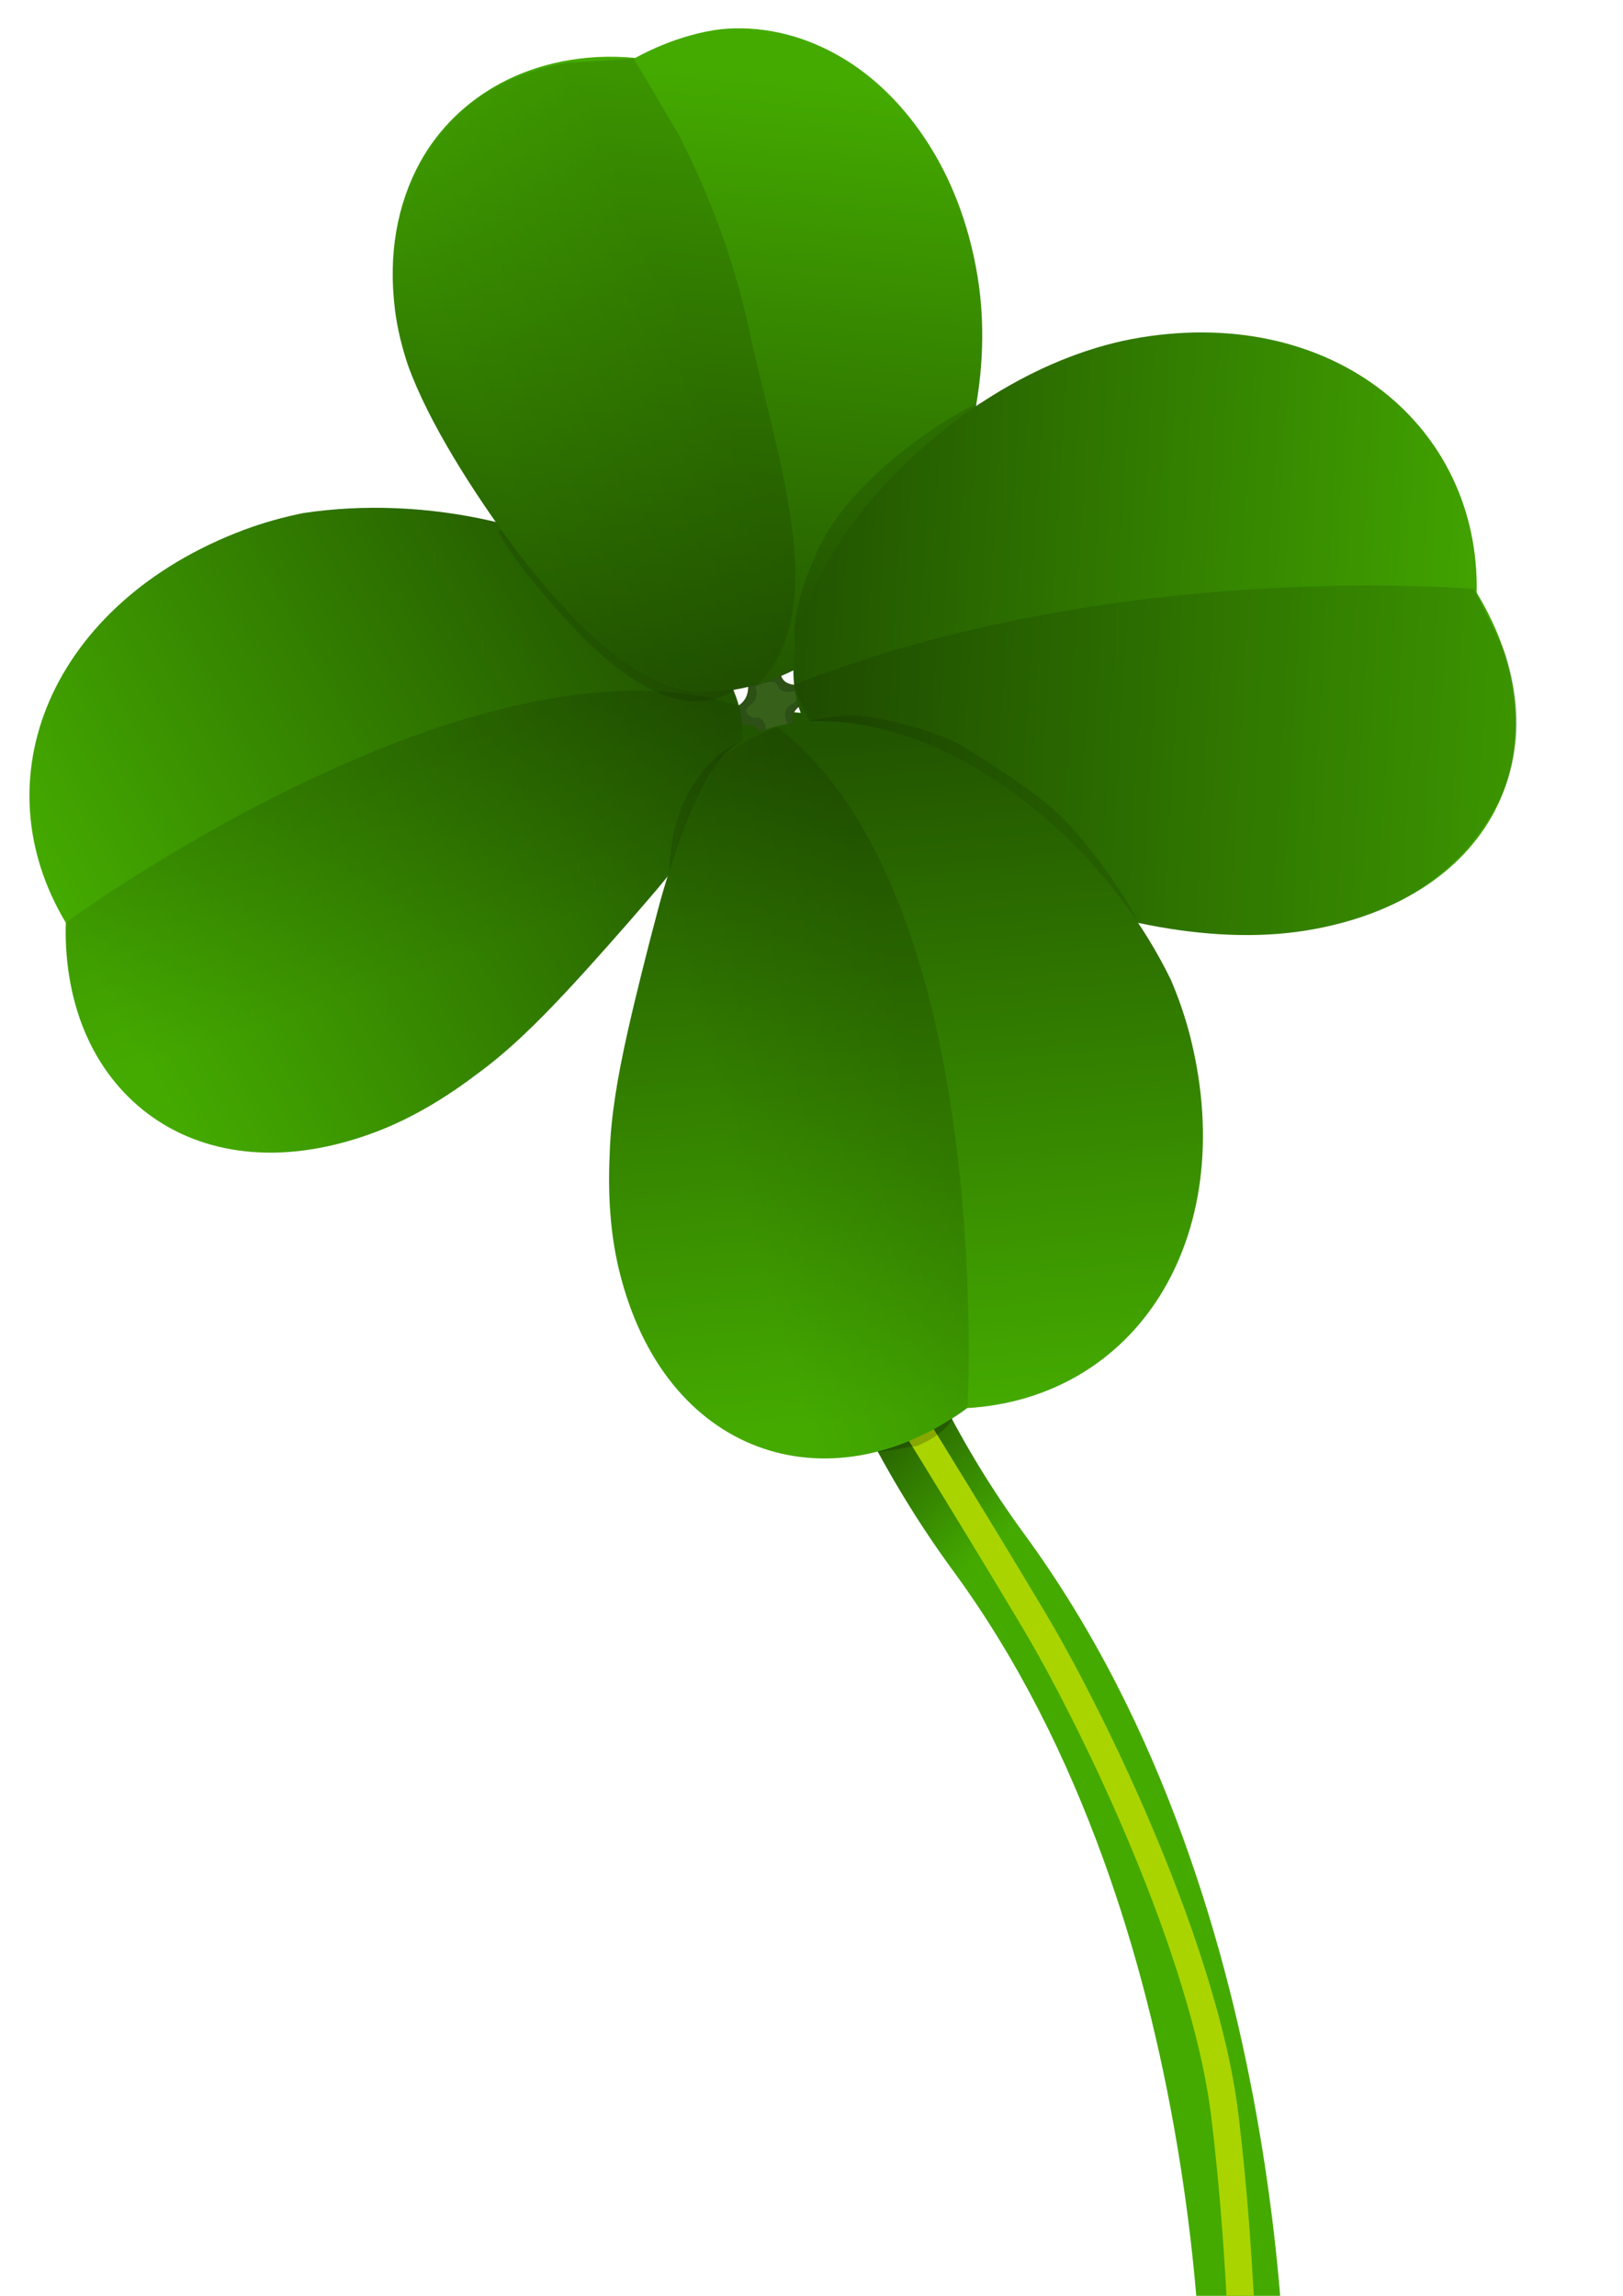 <?xml version="1.0" encoding="UTF-8" standalone="no"?>
<!-- Created with Inkscape (http://www.inkscape.org/) -->

<svg
   xmlns:dc="http://purl.org/dc/elements/1.1/"
   xmlns:cc="http://creativecommons.org/ns#"
   xmlns:rdf="http://www.w3.org/1999/02/22-rdf-syntax-ns#"
   xmlns:svg="http://www.w3.org/2000/svg"
   xmlns="http://www.w3.org/2000/svg"
   xmlns:xlink="http://www.w3.org/1999/xlink"
   xmlns:sodipodi="http://sodipodi.sourceforge.net/DTD/sodipodi-0.dtd"
   xmlns:inkscape="http://www.inkscape.org/namespaces/inkscape"
   width="744.094"
   height="1052.362"
   id="svg2"
   version="1.1"
   inkscape:version="0.48.2 r9819"
   sodipodi:docname="clover_.svg">
  <defs
     id="defs4">
    <inkscape:path-effect
       effect="skeletal"
       id="path-effect4163"
       is_visible="true"
       pattern="M 0,0 1,0"
       copytype="single_stretched"
       prop_scale="1"
       scale_y_rel="false"
       spacing="0"
       normal_offset="0"
       tang_offset="0"
       prop_units="false"
       vertical_pattern="false"
       fuse_tolerance="0" />
    <inkscape:path-effect
       effect="skeletal"
       id="path-effect4151"
       is_visible="true"
       pattern="M 0,0 1,0"
       copytype="single_stretched"
       prop_scale="1"
       scale_y_rel="false"
       spacing="0"
       normal_offset="0"
       tang_offset="0"
       prop_units="false"
       vertical_pattern="false"
       fuse_tolerance="0" />
    <inkscape:path-effect
       bendpath-nodetypes="czc"
       vertical="false"
       scale_y_rel="false"
       prop_scale="1"
       bendpath="m -311.127,930.134 c 0,0 280.486,68.69 507.097,-10.101 226.611,-78.792 472.751,4.041 472.751,4.041"
       is_visible="true"
       id="path-effect4144"
       effect="bend_path" />
    <inkscape:path-effect
       effect="bend_path"
       id="path-effect4140"
       is_visible="true"
       bendpath="m -1493.005,441.22 c 0,0 280.486,68.69 507.097,-10.102 226.611,-78.792 472.751,4.041 472.751,4.041"
       prop_scale="1"
       scale_y_rel="false"
       vertical="false"
       bendpath-nodetypes="czc" />
    <inkscape:path-effect
       effect="skeletal"
       id="path-effect4084"
       is_visible="true"
       pattern="M 0,0 1,0"
       copytype="single_stretched"
       prop_scale="1"
       scale_y_rel="false"
       spacing="0"
       normal_offset="0"
       tang_offset="0"
       prop_units="false"
       vertical_pattern="false"
       fuse_tolerance="0" />
    <inkscape:path-effect
       effect="skeletal"
       id="path-effect4068"
       is_visible="true"
       pattern="M 0,0 1,0"
       copytype="single_stretched"
       prop_scale="1"
       scale_y_rel="false"
       spacing="0"
       normal_offset="0"
       tang_offset="0"
       prop_units="false"
       vertical_pattern="false"
       fuse_tolerance="0" />
    <inkscape:path-effect
       effect="skeletal"
       id="path-effect4056"
       is_visible="true"
       pattern="m -12.879,-1.515 1,0"
       copytype="single_stretched"
       prop_scale="1"
       scale_y_rel="false"
       spacing="0"
       normal_offset="0"
       tang_offset="0"
       prop_units="false"
       vertical_pattern="false"
       fuse_tolerance="0" />
    <inkscape:path-effect
       effect="skeletal"
       id="path-effect4036"
       is_visible="true"
       pattern="M 0,0 1,0"
       copytype="single_stretched"
       prop_scale="1"
       scale_y_rel="false"
       spacing="0"
       normal_offset="0"
       tang_offset="0"
       prop_units="false"
       vertical_pattern="false"
       fuse_tolerance="0" />
    <inkscape:path-effect
       fuse_tolerance="0"
       vertical_pattern="false"
       prop_units="false"
       tang_offset="0"
       normal_offset="0"
       spacing="0"
       scale_y_rel="false"
       prop_scale="1"
       copytype="single_stretched"
       pattern="m 2.051,3.178 1,0"
       is_visible="true"
       id="path-effect3981"
       effect="skeletal" />
    <inkscape:path-effect
       effect="skeletal"
       id="path-effect3977"
       is_visible="true"
       pattern="m 2.051,4.189 1,0"
       copytype="single_stretched"
       prop_scale="1"
       scale_y_rel="false"
       spacing="0"
       normal_offset="0"
       tang_offset="0"
       prop_units="false"
       vertical_pattern="false"
       fuse_tolerance="0" />
    <linearGradient
       inkscape:collect="always"
       id="linearGradient3955">
      <stop
         style="stop-color:#000000;stop-opacity:1;"
         offset="0"
         id="stop3957" />
      <stop
         style="stop-color:#000000;stop-opacity:0;"
         offset="1"
         id="stop3959" />
    </linearGradient>
    <inkscape:path-effect
       effect="skeletal"
       id="path-effect3953"
       is_visible="true"
       pattern="M 0,0 1,0"
       copytype="single_stretched"
       prop_scale="1"
       scale_y_rel="false"
       spacing="0"
       normal_offset="0"
       tang_offset="0"
       prop_units="false"
       vertical_pattern="false"
       fuse_tolerance="0" />
    <inkscape:path-effect
       bendpath-nodetypes="czc"
       vertical="false"
       scale_y_rel="false"
       prop_scale="1"
       bendpath="m 311.239,448.961 c 0,0 86.118,21.429 174.475,22.857 88.357,1.429 149.953,-22.857 149.953,-22.857"
       is_visible="true"
       id="path-effect3946"
       effect="bend_path" />
    <inkscape:path-effect
       effect="bend_path"
       id="path-effect3942"
       is_visible="true"
       bendpath="m -56.986,-347.008 c 0,0 86.118,21.429 174.475,22.857 88.357,1.429 149.953,-22.857 149.953,-22.857"
       prop_scale="1"
       scale_y_rel="false"
       vertical="false"
       bendpath-nodetypes="czc" />
    <inkscape:path-effect
       effect="skeletal"
       id="path-effect3932"
       is_visible="true"
       pattern="M 0,0 1,0"
       copytype="single_stretched"
       prop_scale="1"
       scale_y_rel="false"
       spacing="0"
       normal_offset="0"
       tang_offset="0"
       prop_units="false"
       vertical_pattern="false"
       fuse_tolerance="0" />
    <linearGradient
       inkscape:collect="always"
       id="linearGradient3882">
      <stop
         style="stop-color:#000000;stop-opacity:1;"
         offset="0"
         id="stop3884" />
      <stop
         style="stop-color:#000000;stop-opacity:0;"
         offset="1"
         id="stop3886" />
    </linearGradient>
    <inkscape:path-effect
       effect="skeletal"
       id="path-effect3880"
       is_visible="true"
       pattern="M 0,0 1,0"
       copytype="single_stretched"
       prop_scale="1"
       scale_y_rel="false"
       spacing="0"
       normal_offset="0"
       tang_offset="0"
       prop_units="false"
       vertical_pattern="false"
       fuse_tolerance="0" />
    <linearGradient
       id="linearGradient3862">
      <stop
         style="stop-color:#000000;stop-opacity:0"
         offset="0"
         id="stop3864" />
      <stop
         id="stop3874"
         offset="0.163"
         style="stop-color:#000000;stop-opacity:0.045" />
      <stop
         id="stop3870"
         offset="0.495"
         style="stop-color:#000000;stop-opacity:0.498;" />
      <stop
         style="stop-color:#ffffff;stop-opacity:1"
         offset="0.504"
         id="stop3872" />
      <stop
         style="stop-color:#ffffff;stop-opacity:0"
         offset="1"
         id="stop3866" />
    </linearGradient>
    <linearGradient
       inkscape:collect="always"
       id="linearGradient3848">
      <stop
         style="stop-color:#44aa00;stop-opacity:1;"
         offset="0"
         id="stop3850" />
      <stop
         style="stop-color:#225500;stop-opacity:1"
         offset="1"
         id="stop3852" />
    </linearGradient>
    <inkscape:path-effect
       effect="bend_path"
       id="path-effect3843"
       is_visible="true"
       bendpath="m 105.438,150.732 c 0,0 78.887,-4.041 186.496,9.091 107.609,13.132 156.114,-1e-5 156.114,-1e-5"
       prop_scale="1"
       scale_y_rel="false"
       vertical="false"
       bendpath-nodetypes="czc" />
    <linearGradient
       inkscape:collect="always"
       xlink:href="#linearGradient3848"
       id="linearGradient3922"
       gradientUnits="userSpaceOnUse"
       gradientTransform="translate(9.091,0)"
       x1="929.253"
       y1="76.525"
       x2="1027.252"
       y2="368.459" />
    <linearGradient
       inkscape:collect="always"
       xlink:href="#linearGradient3862"
       id="linearGradient3924"
       gradientUnits="userSpaceOnUse"
       gradientTransform="translate(-310.117,0)"
       x1="1195.934"
       y1="221.987"
       x2="1478.791"
       y2="221.987" />
    <filter
       inkscape:collect="always"
       id="filter4011"
       x="-0.335"
       width="1.669"
       y="-0.33"
       height="1.659">
      <feGaussianBlur
         inkscape:collect="always"
         stdDeviation="3.298"
         id="feGaussianBlur4013" />
    </filter>
    <filter
       inkscape:collect="always"
       id="filter4050"
       x="-0.131"
       width="1.263"
       y="-0.1"
       height="1.201">
      <feGaussianBlur
         inkscape:collect="always"
         stdDeviation="4.949"
         id="feGaussianBlur4052" />
    </filter>
    <filter
       inkscape:collect="always"
       id="filter4062"
       x="-0.078"
       width="1.155"
       y="-0.108"
       height="1.215">
      <feGaussianBlur
         inkscape:collect="always"
         stdDeviation="3.146"
         id="feGaussianBlur4064" />
    </filter>
    <filter
       inkscape:collect="always"
       id="filter4078"
       x="-0.206"
       width="1.411"
       y="-0.114"
       height="1.229">
      <feGaussianBlur
         inkscape:collect="always"
         stdDeviation="2.973"
         id="feGaussianBlur4080" />
    </filter>
    <filter
       inkscape:collect="always"
       id="filter4094"
       x="-0.096"
       width="1.192"
       y="-0.154"
       height="1.309">
      <feGaussianBlur
         inkscape:collect="always"
         stdDeviation="6.142"
         id="feGaussianBlur4096" />
    </filter>
    <linearGradient
       inkscape:collect="always"
       xlink:href="#linearGradient3848"
       id="linearGradient4118"
       gradientUnits="userSpaceOnUse"
       gradientTransform="translate(16.162,2.525)"
       x1="618.314"
       y1="416.915"
       x2="914.701"
       y2="329.537" />
    <linearGradient
       inkscape:collect="always"
       xlink:href="#linearGradient3882"
       id="linearGradient4120"
       gradientUnits="userSpaceOnUse"
       x1="760.48"
       y1="387.282"
       x2="769.579"
       y2="480.973" />
    <linearGradient
       inkscape:collect="always"
       xlink:href="#linearGradient3848"
       id="linearGradient4122"
       gradientUnits="userSpaceOnUse"
       gradientTransform="translate(81.429,-31.429)"
       x1="385.597"
       y1="217.547"
       x2="447.561"
       y2="523.261" />
    <linearGradient
       inkscape:collect="always"
       xlink:href="#linearGradient3955"
       id="linearGradient4124"
       gradientUnits="userSpaceOnUse"
       x1="526.004"
       y1="343.484"
       x2="426.387"
       y2="403.588" />
    <linearGradient
       inkscape:collect="always"
       xlink:href="#linearGradient3848"
       id="linearGradient4126"
       gradientUnits="userSpaceOnUse"
       gradientTransform="translate(193.949,-60.609)"
       x1="1390.352"
       y1="439.635"
       x2="1064.242"
       y2="360.843" />
    <linearGradient
       inkscape:collect="always"
       xlink:href="#linearGradient3848"
       id="linearGradient4128"
       gradientUnits="userSpaceOnUse"
       gradientTransform="translate(16.162,2.525)"
       x1="618.314"
       y1="416.915"
       x2="914.701"
       y2="329.537" />
    <linearGradient
       inkscape:collect="always"
       xlink:href="#linearGradient3882"
       id="linearGradient4130"
       gradientUnits="userSpaceOnUse"
       x1="760.48"
       y1="387.282"
       x2="769.579"
       y2="480.973" />
    <linearGradient
       inkscape:collect="always"
       xlink:href="#linearGradient3848"
       id="linearGradient4147"
       x1="390.929"
       y1="767.499"
       x2="333.35"
       y2="704.87"
       gradientUnits="userSpaceOnUse" />
    <filter
       inkscape:collect="always"
       id="filter4157">
      <feGaussianBlur
         inkscape:collect="always"
         stdDeviation="6.528"
         id="feGaussianBlur4159" />
    </filter>
    <filter
       inkscape:collect="always"
       id="filter4177"
       x="-0.115"
       width="1.23"
       y="-0.223"
       height="1.446">
      <feGaussianBlur
         inkscape:collect="always"
         stdDeviation="1.629"
         id="feGaussianBlur4179" />
    </filter>
  </defs>
  <sodipodi:namedview
     id="base"
     pagecolor="#ffffff"
     bordercolor="#666666"
     borderopacity="1.0"
     inkscape:pageopacity="0.0"
     inkscape:pageshadow="2"
     inkscape:zoom="0.49497475"
     inkscape:cx="209.61139"
     inkscape:cy="415.25093"
     inkscape:document-units="px"
     inkscape:current-layer="layer1"
     showgrid="false"
     inkscape:window-width="1680"
     inkscape:window-height="985"
     inkscape:window-x="-7"
     inkscape:window-y="-10"
     inkscape:window-maximized="1" />
  <g
     inkscape:label="Layer 1"
     inkscape:groupmode="layer"
     id="layer1">
    <path
       style="fill:url(#linearGradient4147);fill-opacity:1;stroke:none"
       d="m 551.234,1122.832 -0.736,-40.055 c -1.62,-33.294 -5.273,-66.534 -10.831,-99.562 -7.467,-44.373 -18.353,-88.265 -33.806,-130.915 0,0 0,0 -2e-5,-9e-5 C 488.966,805.779 466.832,760.702 436.813,719.806 405.723,677.3 382.93,631.057 366.973,583.571 352.931,541.847 343.951,499.104 339.153,456.177 c -3.517,-31.371 -4.868,-62.945 -3.832,-94.501 0,-1e-5 10e-6,-3e-5 0,-4e-5 0.298,-9.1 0.799,-18.245 1.603,-27.422 0,0 0,0 0,0 -1e-5,-1e-5 0,-3e-5 0,-4e-5 0.215,-2.452 0.454,-4.932 0.734,-7.438 0,0 0,0 0,0 0,-2e-5 0,-4e-5 0,-4e-5 0.072,-0.647 0.149,-1.309 0.232,-1.986 10e-6,-2e-5 0,-4e-5 10e-6,-5e-5 0,-1e-5 0,-3e-5 1e-5,-5e-5 0.021,-0.172 0.044,-0.352 0.068,-0.539 0.007,-0.053 0.014,-0.11 0.022,-0.171 4.742,0.427 9.485,0.854 14.227,1.281 1.617,0.146 3.235,0.291 4.852,0.437 8.4e-4,8e-5 0.002,9e-5 0.002,3e-4 l 0,0 c 8.5e-4,9e-5 0.002,1e-4 0.002,3.2e-4 1.617,0.152 3.233,0.305 4.849,0.457 4.74,0.447 9.48,0.894 14.219,1.341 -0.003,0.018 -0.005,0.039 -0.008,0.065 -0.016,0.124 -0.032,0.255 -0.05,0.394 0,10e-6 10e-6,2e-5 0,3e-5 0,1e-5 0,3e-5 0,4e-5 -0.068,0.547 -0.132,1.109 -0.197,1.687 0,2e-5 0,3e-5 0,4e-5 -0.25,2.236 -0.469,4.504 -0.67,6.801 -10e-6,1e-5 0,2e-5 -10e-6,4e-5 -0.755,8.595 -1.227,17.256 -1.515,25.969 0,2e-5 10e-6,4e-5 0,5e-5 0,0 0,0 0,0 -0.996,30.21 0.304,60.501 3.68,90.652 0,2e-5 0,2e-5 0,4e-5 4.631,41.223 13.19,82.077 26.558,121.726 15.223,45.084 36.619,88.653 65.648,128.217 32.054,43.844 55.516,91.396 73.032,139.919 0,0 1e-5,0 1e-5,0 16.089,44.475 27.396,89.967 35.071,135.716 5.734,34.174 9.503,68.594 11.181,103.102 l 0.747,40.457 c -12.792,0.164 -25.584,0.327 -38.376,0.491 z"
       id="path4142"
       inkscape:connector-curvature="0" />
    <path
       style="fill:none;fill-opacity:1;stroke:#aad400;stroke-width:12.5;stroke-miterlimit:4;stroke-dasharray:none;filter:url(#filter4157)"
       d="m 404.061,628.098 c 0.003,0.004 0.005,0.009 0.008,0.013 0.008,0.012 0.015,0.025 0.023,0.037 0.03,0.049 0.06,0.097 0.09,0.145 0.118,0.19 0.236,0.38 0.354,0.57 10e-6,10e-6 10e-6,10e-6 2e-5,2e-5 0,0 0,0 0,0 0.455,0.734 0.91,1.467 1.365,2.201 1e-5,0 1e-5,10e-6 2e-5,2e-5 0,0 0,0 0,0 1.695,2.735 3.389,5.47 5.081,8.206 0,10e-6 0,2e-5 1e-5,3e-5 5.791,9.362 11.567,18.733 17.331,28.112 0,1e-5 1e-5,1e-5 1e-5,1e-5 15.284,24.872 30.507,49.783 45.448,74.863 8.741,14.672 16.748,29.771 24.386,45.046 0,10e-6 0,10e-6 1e-5,2e-5 9.59,19.181 18.531,38.688 26.753,58.494 0,0 0,0 0,0 8.678,20.902 16.575,42.143 23.155,63.797 6.06,19.943 11.106,40.261 13.59,60.956 0,10e-6 0,2e-5 0,3e-5 0,0 0,0 0,0 4.15,34.58 6.562,69.353 7.954,104.153 0,0 0,0 0,0 0.458,11.44 0.798,22.884 0.995,34.332 0,0 0,0 0,0 0,0 0,0 0,0 0.055,3.208 0.099,6.416 0.124,9.624 0.007,0.846 0.012,1.692 0.016,2.539 0,0 0,0 0,0 8.4e-4,0.217 0.002,0.435 0.002,0.652 10e-5,0.055 1.9e-4,0.111 2.4e-4,0.166 0,0 0,0 0,0 2e-5,0.014 3e-5,0.028 4e-5,0.042 0,0 0,0.01 0,0.015 0,0 0,0 0,0"
       id="path4149"
       inkscape:path-effect="#path-effect4151"
       inkscape:original-d="m 404.06102,628.09811 c 0,0 41.41625,66.67007 69.70052,114.14724 28.28428,47.47717 78.7919,152.53304 87.88328,228.29448 9.09137,75.76147 9.09137,151.52287 9.09137,151.52287"
       inkscape:connector-curvature="0" />
    <path
       style="fill:#000000;fill-opacity:1;stroke:none;filter:url(#filter4177);opacity:0.454"
       d="m 402.672,665.6 17.678,-2.778 c 4.71,-1.903 9.188,-4.511 12.817,-8.066 0,0 0,0 0,0 0,-1e-5 0,-1e-5 0,-1e-5 0.971,-0.951 1.88,-1.968 2.675,-3.071 0,0 0,0 0,0 0,0 0,0 0,0 0.212,-0.294 0.416,-0.594 0.605,-0.904 0,0 0,0 0,-1e-5 0,0 0,0 0,0 0,0 0,0 0,0 0.049,-0.081 0.098,-0.162 0.144,-0.245 0.012,-0.021 0.024,-0.043 0.036,-0.065 0.004,-0.008 0.009,-0.016 0.013,-0.024 l -10.101,-2.399 0,0 -15.152,1.389 -6.44,4.293 -2.273,11.869"
       id="path4161"
       inkscape:path-effect="#path-effect4163"
       inkscape:original-d="m 402.67206,665.60003 c 0,0 5.17703,2.27284 17.67767,-2.77792 12.50064,-5.05077 16.28871,-12.37437 16.28871,-12.37437 l -10.10153,-2.39911 -15.15229,1.38896 -6.43972,4.29314 z"
       inkscape:connector-curvature="0" />
    <g
       id="g4098"
       transform="translate(-682.863,-48.487)">
      <path
         inkscape:connector-curvature="0"
         inkscape:original-d="m 1025.0866,358.69359 c 0,0 3.3929,8.92857 -3.9286,13.39286 -7.3214,4.46428 1.7858,8.75 1.7858,8.75 0,0 9.1071,-2.14286 9.4642,8.21428 0.3572,10.35714 15.5358,-4.10714 15.5358,-4.10714 0,0 -5.5358,-9.10714 2.6785,-13.39286 8.2143,-4.28571 2.6786,-9.64286 2.6786,-9.64286 0,0 -10.5357,2.67858 -12.3214,-3.75 -1.7857,-6.42857 -15.8929,0.53572 -15.8929,0.53572 z"
         inkscape:path-effect="#path-effect3977"
         id="path3975"
         d="m 1025.087,358.694 c 0,0.009 0.01,0.019 0.01,0.029 0.01,0.026 0.019,0.052 0.028,0.078 0.034,0.098 0.066,0.196 0.096,0.295 0,0 0,0 0,1e-5 0.11,0.355 0.203,0.715 0.284,1.077 0,0 0,0 0,10e-6 0,0 0,0 0,0 0.261,1.166 0.392,2.363 0.362,3.558 0,0 0,0 0,0 -0.038,1.512 -0.349,3.028 -1.011,4.388 0,0 0,0 0,0 -0.803,1.649 -2.133,3.014 -3.699,3.968 -1.258,0.767 -2.558,1.794 -2.809,3.245 0,0 0,0 0,0 -0.173,1.002 0.299,2.014 0.949,2.796 0,0 0,0 0,0 l 0,0 3.645,2.709 c 2e-4,2e-5 2e-4,2e-5 2e-4,2e-5 0.01,-0.002 0.019,-0.004 0.029,-0.006 0.026,-0.006 0.052,-0.011 0.079,-0.016 0,0 0,0 0,0 0.097,-0.019 0.195,-0.036 0.294,-0.051 0.345,-0.053 0.693,-0.085 1.041,-0.1 0,0 0,0 0,0 1.069,-0.047 2.151,0.067 3.168,0.401 1.285,0.423 2.44,1.242 3.229,2.341 1.159,1.614 1.556,3.661 1.625,5.646 0,0 0,0 0,0 0.034,0.981 0.179,2.012 0.769,2.796 0.421,0.559 1.107,0.883 1.806,0.932 0.85,0.059 1.694,-0.173 2.491,-0.473 0.988,-0.372 1.923,-0.873 2.827,-1.419 1.858,-1.123 3.59,-2.444 5.256,-3.836 l 0,0 2.388,-2.107 0,-1e-4 -1.743,-5.102 0,0 c 0,-1e-5 0,-1e-5 0,-1e-5 -0.186,-1.483 -0.059,-3.027 0.54,-4.397 0,0 0,0 0,0 0.75,-1.712 2.224,-3.029 3.881,-3.894 1.526,-0.796 3.018,-1.817 3.88,-3.308 0,-10e-6 0,-10e-6 0,-10e-6 0.538,-0.931 0.741,-2.052 0.542,-3.109 0,0 0,-10e-6 0,-10e-6 -0.156,-0.831 -0.522,-1.613 -0.999,-2.311 0,0 0,0 0,0 -0.159,-0.233 -0.331,-0.457 -0.516,-0.669 0,0 0,0 0,0 -0.053,-0.061 -0.108,-0.122 -0.164,-0.18 -0.015,-0.016 -0.031,-0.032 -0.046,-0.048 -0.01,-0.006 -0.012,-0.012 -0.018,-0.018 l -5.504,0.535 c -1.43,-0.068 -2.879,-0.321 -4.144,-0.99 -1.288,-0.68 -2.283,-1.891 -2.673,-3.295 0,0 0,0 0,-10e-6 0,0 0,0 0,0 -0.198,-0.712 -0.606,-1.372 -1.194,-1.821 0,0 0,0 0,0 -0.586,-0.448 -1.309,-0.689 -2.038,-0.806 -1.787,-0.286 -3.617,0.044 -5.372,0.482 -10e-5,1e-5 -10e-5,1e-5 -10e-5,1e-5 0,0 0,0 0,0 0,0 0,0 0,0 -1.722,0.43 -3.401,1.017 -5.044,1.689 0,0 0,0 0,0 -0.547,0.223 -1.089,0.457 -1.627,0.702 0,0 0,1e-5 0,1e-5 0,0 -10e-5,0 -10e-5,0 -0.152,0.069 -0.304,0.14 -0.454,0.212 -0.04,0.019 -0.081,0.038 -0.121,0.058 -0.01,0.005 -0.021,0.01 -0.032,0.015 -0,0.002 -0.01,0.004 -0.012,0.006 0,10e-6 0,2e-5 0,2e-5"
         style="fill:#2d5016;fill-opacity:1;stroke:none" />
      <g
         transform="matrix(0.976,-0.216,0.216,0.976,1.553,197.146)"
         id="g3890">
        <path
           style="fill:url(#linearGradient4118);fill-opacity:1;stroke:none"
           d="m 754.254,263.512 c 9.333,-1.324 18.848,-1.849 28.399,-1.662 0,0 10e-6,0 10e-6,0 14.033,0.958 28.362,3.388 42.424,7.139 14.062,3.751 27.853,8.823 40.812,14.954 12.96,6.131 25.083,13.319 35.901,21.213 10.818,7.894 20.326,16.491 28.215,25.385 6.392,7.442 12.008,15.244 16.444,23.035 4.436,7.791 7.691,15.567 9.641,23.008 0.925,3.53 1.643,7.029 2.074,10.43 0.43,3.402 0.574,6.706 0.415,9.872 -0.156,3.103 -0.517,6.118 -1.194,8.96 -1e-4,0 -1e-4,0 -1e-4,10e-6 -0.336,1.409 -0.715,2.791 -1.177,4.125 -0.213,0.673 -0.442,1.336 -0.698,1.983 -3.157,6.44 -4.343,8.864 -4.403,8.987 0,0 0,0 0,1e-5 0,0 0,0 0,0 0,0.007 0,0.007 -10e-5,7e-5 0.058,-0.12 1.187,-2.429 2.544,-5.233 -0.34,0.585 -0.691,1.161 -1.044,1.734 -0.096,0.158 -0.192,0.316 -0.289,0.473 -0.589,0.955 -1.212,1.907 -1.864,2.858 -1.486,2.167 -3.123,4.332 -4.914,6.491 0,0 0,0 0,0 -1.814,2.186 -3.765,4.375 -5.835,6.575 -2.07,2.2 -4.257,4.412 -6.594,6.611 -4.918,4.63 -10.272,9.316 -15.949,14.072 -5.677,4.756 -11.678,9.584 -18.094,14.32 -7.549,5.669 -15.29,11.359 -23.076,17.003 -7.785,5.643 -15.618,11.239 -23.474,16.624 -15.711,10.769 -31.516,20.713 -47.815,27.797 -10e-6,0 -10e-6,10e-6 -10e-6,10e-6 -17.082,7.858 -34.273,13.433 -50.838,15.834 -21.668,3.14 -40.94,1.758 -57.482,-3.278 -16.541,-5.035 -30.351,-13.725 -40.936,-25.215 -10.585,-11.49 -17.945,-25.782 -21.461,-42.036 -3.516,-16.254 -3.187,-34.47 1.686,-53.816 -6.048,-18.021 -7.635,-36.081 -5.065,-53.248 2.57,-17.168 9.301,-33.444 19.796,-47.891 10.495,-14.447 24.757,-27.064 42.263,-36.901 17.506,-9.837 38.256,-16.892 61.587,-20.201 z"
           id="path3845"
           inkscape:connector-curvature="0" />
        <path
           sodipodi:nodetypes="ccssssc"
           style="opacity:0.12;fill:url(#linearGradient4120);fill-opacity:1;stroke:none"
           d="m 635.891,421.522 0.01,-0.004 c 0.01,-0.004 0.02,-0.009 0.029,-0.013 0.039,-0.017 0.078,-0.034 0.117,-0.051 0.154,-0.067 0.308,-0.134 0.462,-0.2 l 0,0 c 0.602,-0.26 1.206,-0.517 1.81,-0.773 2e-5,0 3e-5,-1e-5 4e-5,-1e-5 2.313,-0.979 4.636,-1.934 6.965,-2.875 10e-6,-10e-6 2e-5,-10e-6 3e-5,-2e-5 8.491,-3.432 17.058,-6.674 25.675,-9.775 10e-6,0 10e-6,0 2e-5,-1e-5 10e-6,0 10e-6,0 2e-5,0 0,0 0,0 0,0 27.926,-10.049 56.391,-18.633 85.303,-25.336 10e-6,-10e-6 10e-6,-10e-6 2e-5,-10e-6 0,0 0,0 0,0 34.69,-8.043 70.141,-13.544 105.751,-13.402 17.195,0.069 34.429,1.506 51.236,5.143 10e-6,0 10e-6,0 2e-5,1e-5 15.788,3.416 31.225,8.829 45.178,16.968 0.242,0.363 0.214,0.84 0.235,1.275 0.039,0.828 0.002,1.657 -0.052,2.484 0,10e-6 0,10e-6 0,2e-5 -0.162,2.47 -0.515,4.925 -0.963,7.36 0,2e-5 -10e-6,3e-5 -10e-6,4e-5 -0.528,2.871 -1.201,5.719 -2.099,8.497 -0.808,2.501 -1.769,4.981 -3.227,7.168 0,0 0,0 0,0 -17.226,25.839 -43.494,44.225 -68.69,62.377 0,0 0,0 0,0 -22.602,16.283 -45.026,33.086 -69.89,45.646 -12.528,6.329 -25.65,11.516 -39.207,15.152 0,0 0,0 0,0 -1e-5,0 -3e-5,10e-6 -4e-5,10e-6 -15.065,4.041 -30.623,6.164 -46.214,6.629 0,0 0,0 0,0 -14.606,0.436 -29.408,-1.776 -42.813,-7.592 0,0 0,0 0,0 -10.748,-4.663 -20.478,-11.617 -28.466,-20.187 -10e-6,-10e-6 -2e-5,-2e-5 -3e-5,-3e-5 -6.704,-7.193 -12.227,-15.469 -16.439,-24.354 -3.034,-6.401 -5.511,-13.115 -6.732,-20.093 0,-1e-5 0,-3e-5 -10e-6,-4e-5 -1.825,-10.431 -2.237,-21.084 -1.736,-31.662 0.213,-4.512 0.602,-9.02 1.346,-13.475 0.508,-3.042 1.067,-6.129 2.411,-8.906 z"
           id="path3878"
           inkscape:path-effect="#path-effect3880"
           inkscape:original-d="m 635.89103,421.52192 c 0,0 213.44005,-93.95862 322.53652,-30.31901 1.01016,1.51523 -1.05547,19.20733 -6.10624,26.78347 -5.05076,7.57615 -21.71828,28.53681 -68.69037,62.37692 -46.97209,33.84011 -87.63073,65.40738 -155.31095,67.42769 -67.68022,2.0203 -90.91373,-52.02286 -94.44927,-72.22591 -3.53553,-20.20305 -1.76776,-46.21448 2.02031,-54.04316 z"
           inkscape:connector-curvature="0" />
      </g>
      <path
         sodipodi:nodetypes="csccccc"
         inkscape:connector-curvature="0"
         inkscape:original-d="m 911.28387,292.09612 c 0,0 5.28296,10.89315 22.09709,30.30458 15.5311,17.9302 54.6745,63.2608 87.12564,42.0476 -6.6923,-10.2278 -39.64847,-33.96638 -39.64847,-33.96638 l -54.16943,-39.77476 -9.34391,-1.26269 z"
         inkscape:path-effect="#path-effect4056"
         id="path4054"
         d="m 911.284,292.096 0.066,0.132 c 0.065,0.128 0.132,0.256 0.199,0.383 0.268,0.507 0.548,1.008 0.833,1.506 1.146,2.002 2.383,3.951 3.66,5.872 10e-6,1e-5 10e-6,1e-5 10e-6,2e-5 5.233,7.87 11.152,15.266 17.34,22.41 0,0 0,0 0,1e-5 5.056,5.837 10.176,11.624 15.602,17.117 6.687,6.77 13.791,13.17 21.616,18.585 0,0 0,0 0,0 7.517,5.201 15.796,9.605 24.788,11.246 4.186,0.764 8.508,0.871 12.696,0.118 4.426,-0.795 8.66,-2.559 12.424,-5.019 -1.041,-1.591 -2.316,-3.014 -3.623,-4.394 0,0 0,0 0,-10e-6 -1.721,-1.817 -3.538,-3.54 -5.39,-5.224 0,0 0,-10e-6 0,-10e-6 -4.29,-3.9 -8.771,-7.585 -13.309,-11.192 l -1e-5,-1e-5 -17.326,-13.157 -54.169,-39.775 -9.344,-1.263 -6.061,2.652"
         style="opacity:0.341;fill:#000000;fill-opacity:1;stroke:none;filter:url(#filter4062)" />
      <path
         style="opacity:0.378;fill:#71c837;fill-opacity:1;stroke:none;filter:url(#filter4011)"
         d="m 1029.24,363.188 c 0,0.006 0,0.013 0.01,0.019 0.01,0.017 0.012,0.034 0.018,0.051 0.022,0.063 0.043,0.127 0.062,0.191 0,0 0,0 0,0 0.071,0.229 0.131,0.461 0.183,0.694 0,0 0,0 0,0 0,0 0,0 0,0 0.167,0.75 0.251,1.519 0.231,2.287 0,0 0,0 0,0 0,0 0,0 0,0 -0.055,2.148 -1.192,4.248 -3.027,5.366 0,0 0,0 0,0 -0.808,0.493 -1.643,1.152 -1.805,2.085 0,0 0,0 0,0 -0.112,0.643 0.19,1.294 0.608,1.796 0.418,0.503 0.942,0.909 1.494,1.262 0.196,0.125 0.397,0.244 0.602,0.354 0,0 0,0 0,0 0.06,0.032 0.12,0.064 0.181,0.094 0,0 0,10e-6 0,10e-6 0.017,0.008 0.033,0.017 0.05,0.025 0,1e-5 0,1e-5 0,1e-5 0.01,0.003 0.013,0.006 0.019,0.009 l 2.969,0.148 c 0,0 0,0 0,0 0.825,0.272 1.567,0.8 2.073,1.506 0.744,1.037 0.999,2.352 1.043,3.627 0.022,0.63 0.115,1.293 0.494,1.797 0,0 0,10e-6 0,10e-6 0.27,0.359 0.711,0.568 1.16,0.599 1.222,0.085 2.368,-0.581 3.417,-1.214 l 4.917,-3.822 c -0,-0.007 -0.01,-0.013 -0.012,-0.019 -0.01,-0.017 -0.02,-0.035 -0.03,-0.052 0,0 0,0 0,0 -0.036,-0.064 -0.072,-0.129 -0.106,-0.194 0,0 0,0 0,-1e-5 -0.121,-0.23 -0.231,-0.466 -0.332,-0.705 0,0 0,0 0,0 0,0 0,0 0,0 0,0 0,0 0,0 -0.312,-0.74 -0.542,-1.517 -0.642,-2.314 0,0 0,0 0,0 0,0 0,0 0,0 -0.119,-0.953 -0.037,-1.945 0.349,-2.824 0.482,-1.099 1.429,-1.945 2.494,-2.501 0.98,-0.511 1.938,-1.167 2.493,-2.124 0,0 0,0 0,0 0.346,-0.598 0.477,-1.318 0.351,-1.997 -0.1,-0.534 -0.334,-1.037 -0.64,-1.486 0,0 0,0 0,0 -0.102,-0.15 -0.213,-0.295 -0.332,-0.432 0,0 0,0 0,0 -0.035,-0.04 -0.07,-0.079 -0.106,-0.117 0,-10e-6 0,-10e-6 0,-10e-6 -0.01,-0.011 -0.02,-0.021 -0.03,-0.031 0,0 0,0 0,0 -0,-0.004 -0.01,-0.008 -0.012,-0.012 -0.01,0.002 -0.015,0.004 -0.023,0.005 -0.02,0.005 -0.04,0.009 -0.059,0.014 -0.073,0.017 -0.147,0.033 -0.221,0.048 -0.261,0.054 -0.524,0.1 -0.788,0.139 -0.811,0.12 -1.634,0.177 -2.453,0.137 -0.918,-0.044 -1.849,-0.207 -2.662,-0.637 -0.827,-0.438 -1.466,-1.216 -1.716,-2.117 0,0 0,0 0,0 0,0 0,0 0,0 -0.254,-0.914 -1.139,-1.538 -2.076,-1.689 0,0 0,0 0,0 -1.148,-0.185 -2.323,0.027 -3.451,0.308 0,0 0,0 0,0 -1.107,0.276 -2.186,0.653 -3.242,1.085 0,0 0,0 0,0 -0.352,0.144 -0.701,0.294 -1.047,0.452 -0.098,0.045 -0.196,0.09 -0.293,0.137 0,0 0,0 0,0 -0.026,0.013 -0.052,0.025 -0.078,0.038 -0.01,0.005 -0.019,0.009 -0.029,0.014 l -10e-5,4e-5"
         id="path3979"
         inkscape:path-effect="#path-effect3981"
         inkscape:original-d="m 1029.24,363.18752 c 0,0 2.1812,5.73981 -2.5255,8.60972 -4.7067,2.86991 1.148,5.62502 1.148,5.62502 0,0 5.8546,-1.37756 6.0842,5.28062 0.2296,6.65819 9.9873,-2.64031 9.9873,-2.64031 0,0 -3.5587,-5.85461 1.7219,-8.60972 5.2806,-2.75511 1.722,-6.199 1.722,-6.199 0,0 -6.773,1.72195 -7.921,-2.41072 -1.1479,-4.13267 -10.2169,0.34439 -10.2169,0.34439 z"
         inkscape:connector-curvature="0" />
      <g
         transform="matrix(0.969,0.283,-0.12,0.877,542.718,-218.095)"
         id="g3963">
        <path
           style="fill:url(#linearGradient4122);fill-opacity:1;stroke:none"
           d="m 374.239,345.108 c 2.203,8.984 5.429,17.661 9.426,26.088 10e-6,10e-6 10e-6,10e-6 10e-6,10e-6 3.362,6.642 7.338,13.236 11.79,19.815 4.452,6.579 9.38,13.143 14.653,19.673 5.273,6.531 10.89,13.028 16.738,19.415 5.848,6.387 11.927,12.663 18.149,18.688 5.774,5.614 11.699,10.855 17.677,15.712 5.978,4.857 12.012,9.333 18.059,13.298 5.945,3.902 11.931,7.137 17.888,9.764 0,0 1e-4,0 1e-4,0 2.96,1.306 5.925,2.399 8.879,3.328 1.473,0.464 2.947,0.865 4.417,1.227 0.736,0.17 1.472,0.327 2.206,0.478 3.642,0.688 6.122,1.158 7.701,1.458 1.558,0.296 2.24,0.426 2.297,0.437 0,0 0,0 0,0 0,0 0,0 0,0 0,0 0,0 0,10e-6 0,0 0,0 0,0 0,0 0,0 0,0 0.01,10e-4 0.01,10e-4 10e-5,10e-6 0,-10e-6 0,-10e-6 0,-10e-6 0,0 0,0 0,0 0,0 0,0 0,0 0,0 0,0 -10e-5,0 0,0 0,0 0,0 0,0 0,0 0,0 -0.056,-0.011 -0.71,-0.136 -1.713,-0.329 -1.012,-0.195 -2.378,-0.459 -3.841,-0.746 0,0 0,0 0,0 0.719,0.109 1.438,0.201 2.158,0.271 0.078,0.007 0.155,0.014 0.233,0.021 1.313,0.115 2.654,0.165 4.02,0.148 2.823,-0.035 5.753,-0.36 8.763,-0.952 0,0 0,0 0,0 6.019,-1.185 12.377,-3.531 18.86,-6.874 6.589,-3.399 13.33,-7.921 20.007,-13.488 6.677,-5.566 13.289,-12.177 19.62,-19.618 6.835,-8.037 13.372,-17.183 19.347,-27.273 5.975,-10.091 11.387,-21.126 15.998,-32.866 4.612,-11.74 8.421,-24.185 11.239,-37.027 2.818,-12.841 4.644,-26.078 5.353,-39.349 0,-1e-5 0,-1e-5 0,-2e-5 1.697,-25.938 -0.591,-51.444 -6.981,-73.72 -3.735,-13.021 -8.477,-24.65 -13.949,-34.86 -5.471,-10.21 -11.672,-19.002 -18.37,-26.407 -6.918,-7.725 -14.421,-14.099 -22.268,-19.059 -7.848,-4.96 -16.038,-8.504 -24.36,-10.628 -8.741,-2.229 -17.703,-3.047 -26.581,-2.277 -4.534,0.394 -9.08,1.13 -13.57,2.293 0,0 0,0 0,0 -2.267,0.587 -4.535,1.253 -6.78,2.035 0,0 0,0 0,0 0,0 0,1e-5 0,1e-5 0,0 0,0 0,0 -1.125,0.4 -2.249,0.819 -3.367,1.269 0,0 0,1e-5 0,1e-5 -0.56,0.225 -1.119,0.458 -1.677,0.698 -1.142,0.492 -2.276,1.018 -3.404,1.574 -0.548,0.27 -1.095,0.548 -1.641,0.832 0,1e-5 0,1e-5 0,1e-5 -1.085,0.565 -2.165,1.156 -3.243,1.764 0,0 0,0 0,0 -2.127,1.213 -4.238,2.517 -6.342,3.888 0,0 0,0 0,0 -4.111,2.679 -8.166,5.675 -12.168,8.952 -3.927,3.217 -7.792,6.724 -11.59,10.509 -11.959,2.561 -22.926,6.867 -32.861,12.391 -9.935,5.524 -18.856,12.239 -26.653,19.924 -7.35,7.242 -13.728,15.288 -19.067,23.945 -5.339,8.656 -9.641,17.924 -12.795,27.703 0,0 0,0 0,10e-6 -3.937,12.252 -6.148,25.097 -6.548,38.162 -0.4,13.065 1.011,26.338 4.29,39.711 z"
           id="path3944"
           inkscape:connector-curvature="0" />
        <path
           style="opacity:0.12;fill:url(#linearGradient4124);fill-opacity:1;stroke:none"
           d="m 467.265,183.791 25.374,31.97 c 18.791,27.261 33.814,57.133 44.357,88.519 0,1e-5 0,1e-5 10e-6,2e-5 5.057,15.056 10.841,29.856 16.305,44.768 10e-6,1e-5 10e-6,2e-5 2e-5,3e-5 5.599,15.279 10.95,30.677 14.909,46.461 3.68,14.671 6.216,29.756 5.658,44.87 0,1e-5 0,3e-5 0,4e-5 -0.259,7.025 -1.217,14.038 -3.094,20.813 -1.869,6.744 -4.664,13.237 -8.353,19.184 -6.961,5.119 -14.806,9.128 -23.2,11.176 -10e-6,0 -2e-5,0 -3e-5,0 -6.952,1.696 -14.222,2.01 -21.315,1.061 -11.899,-1.591 -23.058,-6.647 -33.538,-12.503 -2.708,-1.514 -5.265,-3.284 -7.777,-5.105 -3.428,-2.486 -6.754,-5.11 -10.027,-7.798 -10e-6,-10e-6 -2e-5,-2e-5 -3e-5,-3e-5 -8.393,-6.894 -16.435,-14.208 -24.244,-21.758 -8.875,-8.581 -17.436,-17.49 -25.569,-26.777 -10e-6,-10e-6 -10e-6,-2e-5 -2e-5,-3e-5 -7.789,-8.894 -15.223,-18.124 -21.781,-27.961 -13.149,-19.723 -21.476,-42.672 -23.856,-66.257 0,-10e-6 0,-3e-5 0,-4e-5 -2.779,-27.527 3.142,-55.732 16.028,-80.215 5.875,-11.163 13.839,-21.188 23.166,-29.681 7.959,-7.247 16.881,-13.412 26.352,-18.529 l 30.607,-12.239 z"
           id="path3951"
           inkscape:path-effect="#path-effect3953"
           inkscape:original-d="m 467.2654,183.79075 c 0,0 44.39005,45.04694 69.73051,120.48945 19.18046,57.10324 55.58304,127.4752 25.42571,176.09621 -31.80887,23.39044 -60.88088,9.3308 -78.05347,-0.26564 -17.1726,-9.59645 -65.15484,-53.03301 -89.3985,-89.3985 -24.24367,-36.3655 -36.76385,-91.49531 -7.82869,-146.47212 25.25381,-47.98225 80.12444,-60.4494 80.12444,-60.4494 z"
           inkscape:connector-curvature="0"
           sodipodi:nodetypes="cscsssc" />
      </g>
      <path
         inkscape:connector-curvature="0"
         inkscape:original-d="m 1047.5282,350.30616 c 0,0 -5.3033,-17.67767 11.6167,-52.27539 16.9201,-34.59773 67.9328,-65.15484 76.2666,-65.91246 8.3337,-0.75761 -11.1117,24.74874 -11.1117,24.74874 l -20.9607,39.39595 -39.6485,42.67895 z"
         inkscape:path-effect="#path-effect4036"
         id="path4034"
         d="m 1047.528,350.306 -0.534,-13.187 c 1.238,-13.661 6.125,-26.766 12.151,-39.088 4.493,-9.186 10.871,-17.344 17.883,-24.788 0,0 0,0 0,0 7.184,-7.628 15.12,-14.529 23.47,-20.858 6.976,-5.287 14.239,-10.209 21.86,-14.513 2.633,-1.487 5.308,-2.908 8.077,-4.122 0.961,-0.421 1.934,-0.819 2.932,-1.146 0.667,-0.219 1.345,-0.421 2.044,-0.485 0.422,-0.038 0.863,-0.024 1.248,0.153 0.298,0.137 0.538,0.39 0.667,0.692 0,0 0,1e-5 0,1e-5 0.154,0.361 0.177,0.764 0.154,1.156 -0.03,0.524 -0.145,1.039 -0.289,1.543 0,1e-5 0,1e-5 0,2e-5 -0.39,1.371 -0.991,2.673 -1.631,3.947 -0.788,1.568 -1.663,3.09 -2.575,4.59 l -8.687,12.668 -20.961,39.396 -39.648,42.679 -16.162,11.364"
         style="opacity:0.341;fill:#000000;fill-opacity:1;stroke:none;filter:url(#filter4050)" />
      <g
         transform="matrix(0.984,-0.177,0.177,0.984,-242.148,301.379)"
         id="g3934">
        <path
           style="fill:url(#linearGradient4126);fill-opacity:1;stroke:none"
           d="m 1442.841,159.729 c -89.841,-1.478 -190.072,78.719 -184.606,137.249 5.279,56.523 121.008,142.278 210.849,143.757 89.841,1.478 133.227,-64.114 104.635,-138.565 14.943,-74.688 -41.037,-140.962 -130.879,-142.441 z"
           id="path3926"
           inkscape:connector-curvature="0"
           sodipodi:nodetypes="ssscs" />
        <path
           sodipodi:nodetypes="ccsssc"
           style="opacity:0.12;fill:#000000;fill-opacity:1;stroke:none"
           d="m 1572.8,300.302 c -0.01,-0.002 -0.015,-0.004 -0.022,-0.006 -0.029,-0.008 -0.058,-0.016 -0.087,-0.024 -0.115,-0.031 -0.231,-0.062 -0.346,-0.092 -0.454,-0.12 -0.908,-0.239 -1.363,-0.356 -1.766,-0.455 -3.536,-0.893 -5.309,-1.322 0,0 0,-10e-6 0,-10e-6 -6.679,-1.615 -13.39,-3.091 -20.12,-4.479 0,0 0,0 0,0 0,-10e-6 0,-10e-6 0,-10e-6 0,0 0,0 0,0 -23.691,-4.884 -47.607,-8.655 -71.632,-11.461 0,0 0,0 0,0 -33.475,-3.909 -67.185,-5.903 -100.886,-5.588 0,0 0,0 0,0 -38.58,0.361 -77.189,3.747 -115.016,11.337 0.624,4.835 1.832,9.579 3.255,14.242 0,10e-6 0,2e-5 0,2e-5 1.826,5.986 4.074,11.841 6.663,17.539 10e-5,1e-5 10e-5,2e-5 10e-5,4e-5 5.789,12.74 13.24,24.875 23.135,34.77 0,0 0,0 0,0 14.502,14.502 30.456,27.544 47.455,39.018 24.723,16.687 51.815,29.97 80.402,38.482 0,0 0,1e-5 0,1e-5 28.331,8.436 58.806,11.7 87.545,4.777 0,-10e-6 1e-4,-10e-6 1e-4,-10e-6 24.778,-5.969 47.6,-20.601 62.098,-41.562 0,-10e-6 0,-2e-5 0,-3e-5 6.786,-9.811 11.242,-21.185 13.166,-32.957 1.659,-10.15 1.528,-20.554 0.07,-30.735 l -9,-31.581 c 0,-1e-5 0,-1e-5 0,-1e-5"
           id="path3930"
           inkscape:path-effect="#path-effect3932"
           inkscape:original-d="m 1572.8075,300.30361 c 0,0 -158.7205,-43.3071 -314.7891,-11.99238 2.0203,15.65737 13.4102,46.90809 33.053,66.55095 19.6429,19.64286 64.2857,58.57143 127.8572,77.5 63.5714,18.92857 120,6.07143 149.6428,-36.78571 29.6429,-42.85715 4.2361,-95.27286 4.2361,-95.27286 z"
           inkscape:connector-curvature="0" />
      </g>
      <path
         inkscape:connector-curvature="0"
         inkscape:original-d="m 989.44442,450.43753 c 0,0 0.37881,-15.02602 3.78807,-25.88516 3.40927,-10.85914 12.62691,-29.92576 30.43081,-36.49176 1.5153,7.44988 -1.1364,22.98097 -1.1364,22.98097 l -21.8445,39.14342 z"
         inkscape:path-effect="#path-effect4068"
         id="path4066"
         d="m 989.444,450.437 c 3.9e-4,-0.015 8.4e-4,-0.031 0.001,-0.046 0.001,-0.043 0.003,-0.087 0.004,-0.131 0.005,-0.167 0.011,-0.333 0.018,-0.5 0.025,-0.619 0.055,-1.238 0.09,-1.856 0,0 0,0 0,0 0,0 0,0 0,0 0.12,-2.122 0.288,-4.24 0.504,-6.354 0,-1e-5 0,-1e-5 0,-1e-5 0,0 0,0 0,0 0.586,-5.743 1.442,-11.49 3.171,-16.998 0,0 0,0 0,0 2.22,-7.072 5.511,-13.822 9.817,-19.856 5.207,-7.297 12.203,-13.534 20.613,-16.636 0,0 0,0 0,0 0.449,2.206 0.493,4.475 0.462,6.726 -0.035,2.52 -0.214,5.035 -0.46,7.543 0,0 0,0 0,10e-6 -0.202,2.057 -0.453,4.108 -0.745,6.154 0,0 0,1e-5 0,1e-5 -0.089,0.623 -0.182,1.245 -0.28,1.866 0,0 0,1e-5 0,1e-5 -0.027,0.17 -0.054,0.34 -0.082,0.51 0,0 0,0 0,0 0,0 0,1e-5 0,1e-5 -0.01,0.045 -0.015,0.089 -0.022,0.134 0,0 0,0 0,10e-6 -0,0.012 -0,0.023 -0.01,0.035 -7e-4,0.004 -0,0.009 -0,0.013 l -21.845,39.143 -11.238,0.253"
         style="opacity:0.341;fill:#000000;fill-opacity:1;stroke:none;filter:url(#filter4078)" />
      <path
         inkscape:connector-curvature="0"
         inkscape:original-d="m 1051.6951,379.72686 c 0,0 9.9752,-3.15673 21.4657,-3.283 11.4905,-0.12627 39.901,7.07107 52.0229,14.64721 12.1218,7.57615 32.9562,20.70813 44.1941,31.69354 11.238,10.98541 29.2945,35.1028 35.4817,49.11867 -14.3947,-0.12627 -27.7792,-13.00572 -27.7792,-13.00572 l -56.9474,-42.42641 -52.6542,-28.03173 -15.1523,-5.55584 z"
         inkscape:path-effect="#path-effect4084"
         id="path4082"
         d="m 1051.695,379.727 c 0.01,-0.003 0.021,-0.007 0.032,-0.01 0.029,-0.009 0.059,-0.018 0.088,-0.027 0.113,-0.035 0.227,-0.068 0.341,-0.102 0.429,-0.126 0.861,-0.245 1.293,-0.361 0,0 0,0 0,0 1.551,-0.414 3.116,-0.777 4.689,-1.099 0,0 0,0 0,0 4.944,-1.012 9.977,-1.63 15.023,-1.685 0,0 0,0 0,0 0,0 0,0 0,0 0,0 0,0 0,0 3.782,-0.042 7.545,0.523 11.271,1.17 4.884,0.847 9.719,1.966 14.503,3.265 0,0 0,0 0,0 4.943,1.343 9.837,2.881 14.621,4.709 4.011,1.533 7.986,3.227 11.627,5.503 7.56,4.725 15.088,9.508 22.428,14.568 0,0 0,0 0,0 7.609,5.245 15.157,10.665 21.766,17.125 0,0 0,10e-6 0,10e-6 3.334,3.259 6.422,6.763 9.415,10.338 0,0 0,1e-5 0,1e-5 3.553,4.244 6.953,8.616 10.22,13.085 0,10e-6 0,10e-6 0,10e-6 3.247,4.442 6.367,8.98 9.273,13.653 2.417,3.887 4.726,7.856 6.574,12.043 -3.555,-0.031 -7.074,-0.839 -10.404,-2.082 -3.105,-1.159 -6.063,-2.696 -8.869,-4.459 l -10e-5,-1e-5 -8.505,-6.464 -56.947,-42.426 0,-1e-5 -52.654,-28.032 0,-1e-5 -15.152,-5.556 -0.631,-3.157"
         style="opacity:0.341;fill:#000000;fill-opacity:1;stroke:none;filter:url(#filter4094)" />
      <g
         id="g3912"
         transform="matrix(-0.374,-0.928,-0.928,0.374,1755.432,1126.1)">
        <path
           inkscape:connector-curvature="0"
           id="path3914"
           d="m 754.254,263.512 c 9.333,-1.324 18.848,-1.849 28.399,-1.662 0,0 10e-6,0 10e-6,0 14.033,0.958 28.362,3.388 42.424,7.139 14.062,3.751 27.853,8.823 40.812,14.954 12.96,6.131 25.083,13.319 35.901,21.213 10.818,7.894 20.326,16.491 28.215,25.385 6.392,7.442 12.008,15.244 16.444,23.035 4.436,7.791 7.691,15.567 9.641,23.008 0.925,3.53 1.643,7.029 2.074,10.43 0.43,3.402 0.574,6.706 0.415,9.872 -0.156,3.103 -0.517,6.118 -1.194,8.96 -1e-4,0 -1e-4,0 -1e-4,10e-6 -0.336,1.409 -0.715,2.791 -1.177,4.125 -0.213,0.673 -0.442,1.336 -0.698,1.983 -3.157,6.44 -4.343,8.864 -4.403,8.987 0,0 0,0 0,1e-5 0,0 0,0 0,0 0,0.007 0,0.007 -10e-5,7e-5 0.058,-0.12 1.187,-2.429 2.544,-5.233 -0.34,0.585 -0.691,1.161 -1.044,1.734 -0.096,0.158 -0.192,0.316 -0.289,0.473 -0.589,0.955 -1.212,1.907 -1.864,2.858 -1.486,2.167 -3.123,4.332 -4.914,6.491 0,0 0,0 0,0 -1.814,2.186 -3.765,4.375 -5.835,6.575 -2.07,2.2 -4.257,4.412 -6.594,6.611 -4.918,4.63 -10.272,9.316 -15.949,14.072 -5.677,4.756 -11.678,9.584 -18.094,14.32 -7.549,5.669 -15.29,11.359 -23.076,17.003 -7.785,5.643 -15.618,11.239 -23.474,16.624 -15.711,10.769 -31.516,20.713 -47.815,27.797 -10e-6,0 -10e-6,10e-6 -10e-6,10e-6 -17.082,7.858 -34.273,13.433 -50.838,15.834 -21.668,3.14 -40.94,1.758 -57.482,-3.278 -16.541,-5.035 -30.351,-13.725 -40.936,-25.215 -10.585,-11.49 -17.945,-25.782 -21.461,-42.036 -3.516,-16.254 -3.187,-34.47 1.686,-53.816 -6.048,-18.021 -7.635,-36.081 -5.065,-53.248 2.57,-17.168 9.301,-33.444 19.796,-47.891 10.495,-14.447 24.757,-27.064 42.263,-36.901 17.506,-9.837 38.256,-16.892 61.587,-20.201 z"
           style="fill:url(#linearGradient4128);fill-opacity:1;stroke:none" />
        <path
           sodipodi:nodetypes="ccssssc"
           inkscape:connector-curvature="0"
           inkscape:original-d="m 635.89103,421.52192 c 0,0 212.33798,-99.48332 321.43445,-35.84371 1.01016,1.51523 0.0466,24.73203 -5.00417,32.30817 -5.05076,7.57615 -21.71828,28.53681 -68.69037,62.37692 -46.97209,33.84011 -87.63073,65.40738 -155.31095,67.42769 -67.68022,2.0203 -90.91373,-52.02286 -94.44927,-72.22591 -3.53553,-20.20305 -1.76776,-46.21448 2.02031,-54.04316 z"
           inkscape:path-effect="#path-effect3880"
           id="path3916"
           d="m 635.891,421.522 0.01,-0.005 c 0.01,-0.005 0.02,-0.009 0.029,-0.014 0.039,-0.018 0.077,-0.036 0.116,-0.054 0,0 0,0 0,0 0.153,-0.071 0.306,-0.142 0.459,-0.212 0.599,-0.276 1.2,-0.548 1.801,-0.819 10e-6,-1e-5 2e-5,-1e-5 3e-5,-2e-5 2.301,-1.037 4.612,-2.051 6.93,-3.05 0,0 0,0 0,0 1e-5,0 2e-5,-1e-5 3e-5,-1e-5 8.444,-3.642 16.97,-7.093 25.55,-10.401 27.754,-10.7 56.091,-19.926 84.924,-27.235 0,0 10e-6,0 2e-5,0 0,0 1e-5,0 2e-5,-10e-6 0,0 0,0 0,0 34.483,-8.742 69.8,-14.921 105.372,-15.301 17.135,-0.183 34.332,1.036 51.111,4.517 15.778,3.273 31.211,8.611 45.131,16.731 0.103,0.155 0.132,0.347 0.166,0.529 0,10e-6 0,2e-5 0,2e-5 0.06,0.325 0.091,0.654 0.116,0.983 0.079,1.034 0.084,2.072 0.072,3.109 0,2e-5 0,3e-5 0,4e-5 -0.034,3.093 -0.253,6.183 -0.584,9.259 0,10e-6 0,2e-5 0,2e-5 -0.376,3.495 -0.899,6.978 -1.72,10.396 -0.672,2.798 -1.459,5.637 -3.055,8.031 -17.226,25.839 -43.494,44.225 -68.69,62.377 -22.602,16.283 -45.026,33.086 -69.89,45.646 -12.528,6.329 -25.65,11.516 -39.207,15.152 -1e-5,0 -3e-5,10e-6 -4e-5,10e-6 -15.065,4.041 -30.623,6.164 -46.214,6.629 -14.606,0.436 -29.408,-1.776 -42.813,-7.592 -10.748,-4.663 -20.478,-11.617 -28.466,-20.187 -10e-6,-10e-6 -2e-5,-2e-5 -3e-5,-3e-5 -6.704,-7.193 -12.227,-15.469 -16.439,-24.354 -3.034,-6.401 -5.511,-13.115 -6.732,-20.093 0,-1e-5 0,-3e-5 -10e-6,-4e-5 -1.825,-10.431 -2.237,-21.084 -1.736,-31.662 0.213,-4.512 0.602,-9.02 1.346,-13.475 0.508,-3.042 1.067,-6.129 2.411,-8.906 z"
           style="opacity:0.12;fill:url(#linearGradient4130);fill-opacity:1;stroke:none" />
      </g>
    </g>
  </g>
</svg>
